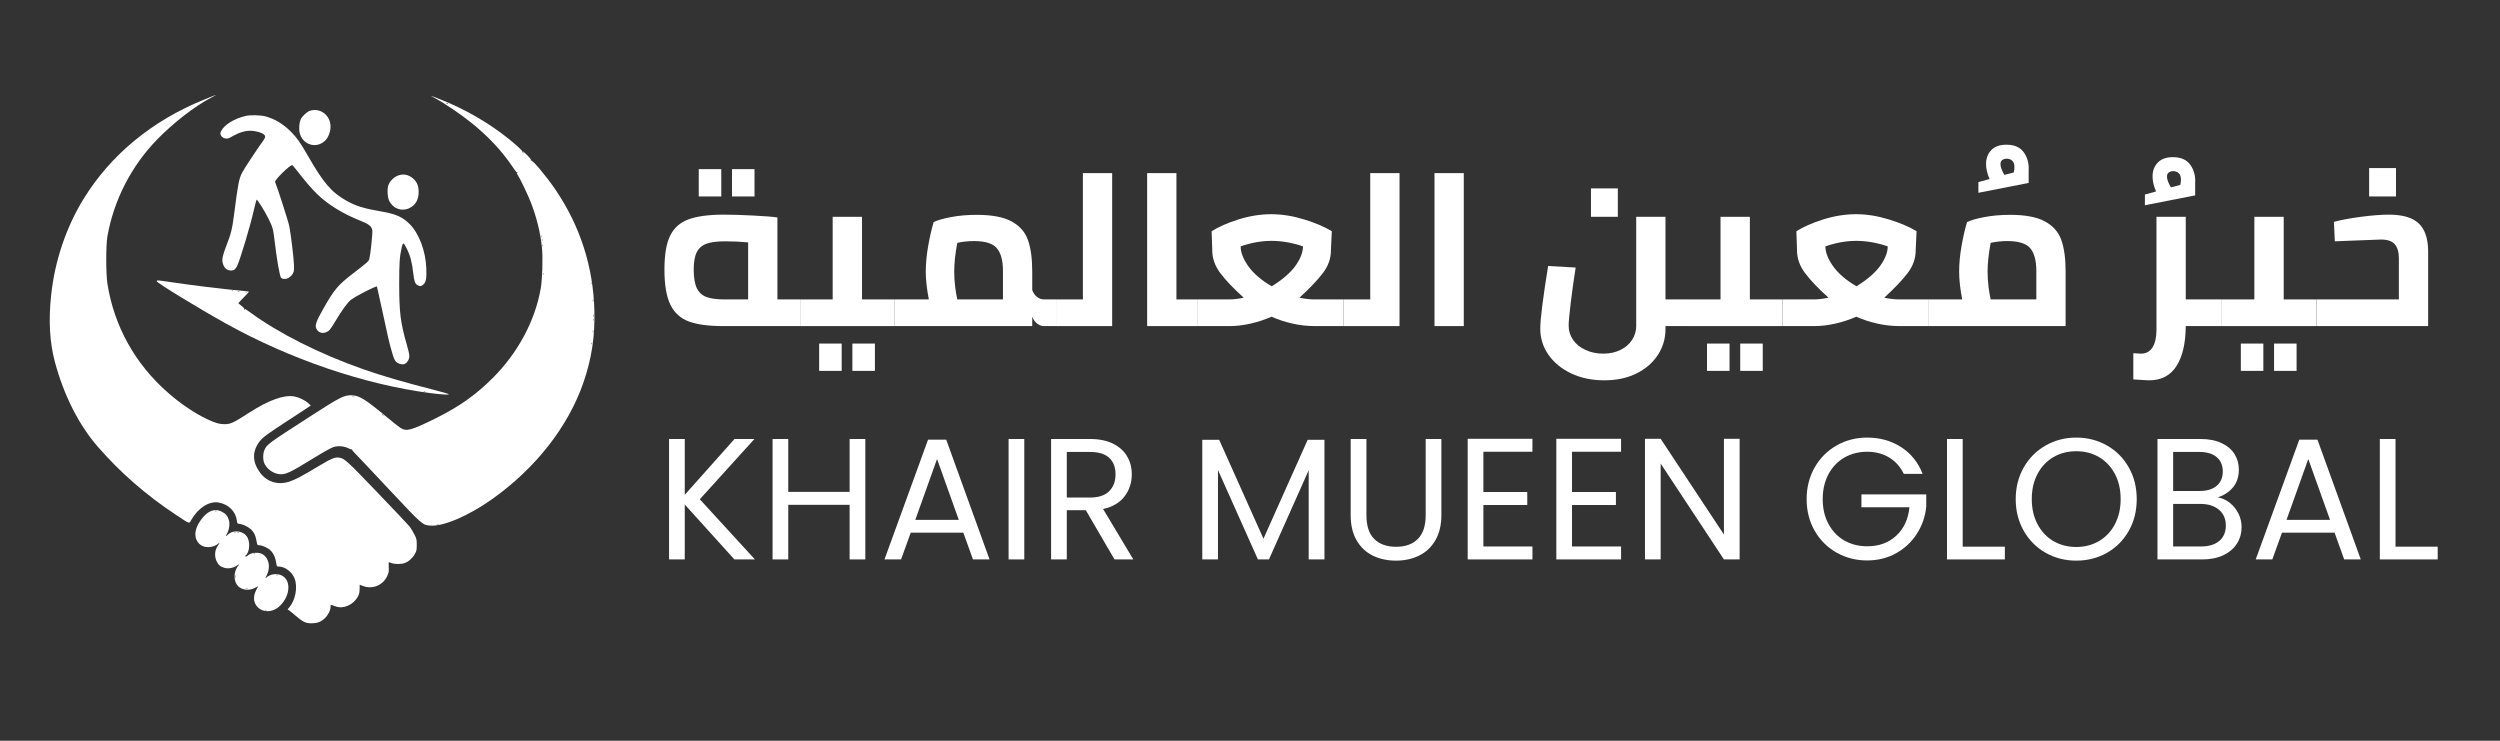 <svg version="1.2" preserveAspectRatio="xMidYMid meet" viewBox="103.14 328.321 612.36 181.44" zoomAndPan="magnify" xmlns:xlink="http://www.w3.org/1999/xlink" xmlns="http://www.w3.org/2000/svg" style="max-height: 500px" width="612.36" height="181.44"><rect x="103.14" y="328.321" width="612.36" height="181.44" fill="#333333" stroke="none"/><defs><clipPath id="d2dbacad20"><path d="M 141 397 L 214 397 L 214 425 L 141 425 Z M 141 397"/></clipPath><clipPath id="8ca83cfc1c"><path d="M 141.621 397.008 C 141.566 397.07 141.543 397.145 141.543 397.223 C 141.543 397.594 151.805 403.859 158.441 407.547 C 174.16 416.305 192.457 422.527 208.602 424.617 C 211.262 424.953 213.242 425.078 213.059 424.879 C 212.98 424.785 211.523 424.355 209.832 423.926 C 201.43 421.758 196.91 420.438 192.086 418.75 C 181.395 415 171.332 409.93 164.328 404.77 C 163.203 403.953 162.945 403.801 163.145 404.137 C 163.203 404.246 163.188 404.262 163.066 404.199 C 162.973 404.137 162.93 404.031 162.973 403.953 C 163.035 403.859 162.512 403.387 161.531 402.617 C 161.484 402.586 162.066 401.941 162.82 401.188 C 163.574 400.438 164.156 399.789 164.113 399.742 C 164.082 399.715 163.16 399.605 162.051 399.512 C 157.461 399.098 150.176 398.207 144.125 397.301 C 142.789 397.102 141.668 396.965 141.621 397.008 Z M 160.238 399.59 C 160.195 399.633 160.055 399.652 159.949 399.605 C 159.824 399.562 159.871 399.512 160.039 399.512 C 160.211 399.496 160.301 399.543 160.238 399.59 Z M 161.777 399.742 C 161.73 399.789 161.59 399.805 161.484 399.758 C 161.363 399.715 161.406 399.668 161.578 399.668 C 161.746 399.652 161.836 399.699 161.773 399.742 Z M 163.621 399.898 C 163.574 399.941 163.434 399.961 163.328 399.914 C 163.203 399.867 163.25 399.82 163.418 399.82 C 163.59 399.805 163.68 399.852 163.621 399.898 Z M 207.25 424.172 C 207.207 424.215 207.066 424.234 206.957 424.188 C 206.836 424.141 206.883 424.094 207.051 424.094 C 207.219 424.078 207.312 424.125 207.25 424.172 Z M 207.25 424.172"/></clipPath></defs><g id="aa3a384036"><path d="M 152.988 352.781 C 140.406 357.879 130.266 366.254 123.66 376.961 C 119.359 383.938 116.562 392.199 115.672 400.574 C 114.996 406.824 115.305 412.188 116.594 417.012 C 118.773 425.125 122.445 432.391 127.039 437.676 C 132.617 444.098 138.945 449.613 146.23 454.422 C 149.809 456.785 149.426 456.648 149.977 455.68 C 151.73 452.668 154.402 450.98 156.77 451.422 C 159.164 451.883 160.898 453.637 161.16 455.863 C 161.238 456.523 161.285 456.586 161.684 456.617 C 162.48 456.68 163.773 457.262 164.48 457.875 C 165.324 458.613 165.738 459.445 165.969 460.828 C 166.156 461.824 166.168 461.871 166.586 461.871 C 167.199 461.871 168.18 462.254 168.965 462.793 C 169.887 463.422 170.52 464.559 170.75 465.973 C 170.934 467.094 170.934 467.094 171.426 467.094 C 172.961 467.094 174.711 468.43 175.312 470.059 C 176.094 472.148 175.512 475.297 174.004 477.082 L 173.59 477.586 L 173.945 477.832 C 174.145 477.957 174.898 478.57 175.605 479.184 C 177.371 480.691 178.031 480.996 179.492 480.996 C 180.844 480.984 181.719 480.66 182.688 479.77 C 183.453 479.078 184.102 477.832 184.102 477.035 C 184.102 476.375 184.039 476.375 185.328 476.852 C 187.266 477.57 189.754 476.465 190.828 474.391 C 191.195 473.668 191.242 473.379 191.242 471.551 C 191.242 471.551 191.609 471.688 192.055 471.855 C 194.391 472.75 196.973 471.672 198 469.383 C 198.371 468.57 198.418 468.293 198.355 467.234 C 198.324 466.574 198.34 466.02 198.387 466.02 C 198.434 466.02 198.742 466.125 199.078 466.25 C 199.891 466.543 201.398 466.543 202.273 466.234 C 203.195 465.926 204.195 465.02 204.762 464.008 C 205.176 463.254 205.223 463.039 205.223 461.777 C 205.223 460.488 205.191 460.32 204.641 459.23 C 204.316 458.566 203.793 457.707 203.457 457.277 C 203.133 456.863 199.539 453.07 195.5 448.859 C 187.926 440.977 187.539 440.641 186.188 440.41 C 185.188 440.254 184.238 440.656 181.023 442.59 C 176.953 445.035 175.527 445.785 174.082 446.262 C 171.27 447.215 168.52 446.387 166.828 444.082 C 164.941 441.484 164.879 438.965 166.645 436.555 C 167.477 435.445 168.336 434.801 173.883 431.191 C 176.34 429.609 178.551 428.148 178.797 427.965 L 179.258 427.645 L 178.645 427.074 C 177.816 426.32 176.355 425.629 175.141 425.414 C 172.668 425 168.949 426.336 164.309 429.316 C 160.238 431.945 159.641 432.219 158.074 432.219 C 156.859 432.219 155.875 431.93 153.848 430.977 C 150.852 429.562 147.457 427.273 144.383 424.602 C 136.258 417.52 131.098 408.254 129.449 397.809 C 129.066 395.32 129.066 388.438 129.449 386.211 C 131.004 377.375 135.289 369.004 141.621 362.492 C 145.555 358.449 150.793 354.379 154.738 352.305 C 156.707 351.273 156.645 351.289 152.988 352.781 Z M 152.988 352.781" style="stroke:none;fill-rule:evenodd;fill:#ffffff;fill-opacity:1;"/><path d="M 209.879 352.469 C 212.137 353.684 216.008 356.328 218.559 358.367 C 222.645 361.641 226.086 365.297 228.559 369 C 229.129 369.84 229.648 370.535 229.727 370.535 C 229.789 370.535 229.91 370.598 229.988 370.672 C 230.062 370.75 230.031 370.766 229.926 370.703 C 229.664 370.551 229.68 370.781 229.941 371.164 C 230.434 371.855 232.371 375.883 233.105 377.754 C 234.535 381.336 235.535 385.391 235.887 388.969 C 236.148 391.598 235.98 396.773 235.578 399.035 C 234.199 406.918 229.988 414.75 223.891 420.852 C 219.617 425.109 215.625 427.934 209.723 430.852 C 203.793 433.77 202.703 434.062 201.242 433.141 C 200.844 432.879 199.324 431.684 197.879 430.484 C 192.488 425.996 191.074 425.137 189.09 425.137 C 187.371 425.137 186.281 425.691 179.289 430.207 C 168.719 437.012 168.566 437.137 167.922 438.52 C 167.523 439.379 167.508 440.945 167.875 441.789 C 168.477 443.145 169.949 444.25 171.457 444.449 C 173.023 444.648 173.977 444.219 180.043 440.484 C 182.305 439.086 184.27 437.996 184.777 437.844 C 185.914 437.473 187.297 437.566 188.324 438.059 C 188.754 438.258 189.184 438.426 189.277 438.41 C 189.383 438.41 189.445 438.457 189.398 438.52 C 189.367 438.562 189.613 438.887 189.969 439.227 C 190.305 439.551 194.039 443.496 198.25 448 C 206.715 457.016 206.59 456.91 208.574 457.062 C 211.691 457.324 217.945 454.652 223.598 450.641 C 234.352 443.02 242.355 432.805 246.09 421.898 C 248.07 416.152 248.898 410.633 248.73 404.414 C 248.453 393.66 245.273 383.766 239.238 374.84 C 237.008 371.535 233.566 367.434 233.215 367.648 C 233.121 367.711 233.105 367.664 233.184 367.559 C 233.262 367.418 232.953 367.02 232.324 366.375 C 231.402 365.438 230.727 365.008 231.355 365.73 L 231.648 366.082 L 231.309 365.793 C 231.109 365.637 231.004 365.453 231.031 365.395 C 231.125 365.238 229.695 363.902 227.762 362.352 C 222.969 358.492 217.207 355.145 211.293 352.781 C 208.203 351.566 208.203 351.551 209.879 352.469 Z M 212.828 353.621 C 212.828 353.668 212.766 353.746 212.676 353.793 C 212.598 353.836 212.52 353.809 212.52 353.73 C 212.52 353.625 212.57 353.57 212.676 353.562 C 212.766 353.562 212.828 353.594 212.828 353.621 Z M 235.824 386.316 C 235.781 386.438 235.734 386.391 235.734 386.223 C 235.719 386.055 235.766 385.961 235.809 386.023 C 235.855 386.07 235.871 386.211 235.824 386.316 Z M 235.98 387.238 C 235.934 387.359 235.887 387.312 235.887 387.145 C 235.871 386.977 235.918 386.883 235.965 386.945 C 236.012 386.992 236.027 387.129 235.98 387.238 Z M 236.133 388.621 C 236.09 388.742 236.039 388.695 236.039 388.527 C 236.027 388.359 236.07 388.266 236.117 388.328 C 236.164 388.375 236.18 388.516 236.133 388.621 Z M 236.285 395.531 C 236.242 395.656 236.195 395.609 236.195 395.441 C 236.18 395.273 236.227 395.18 236.273 395.242 C 236.316 395.289 236.332 395.426 236.285 395.535 Z M 247.961 397.84 C 247.918 397.961 247.871 397.914 247.871 397.746 C 247.855 397.578 247.902 397.484 247.945 397.547 C 247.992 397.594 248.008 397.73 247.961 397.84 Z M 248.422 402.219 C 248.379 402.375 248.348 402.25 248.348 401.957 C 248.348 401.668 248.379 401.543 248.422 401.684 C 248.453 401.859 248.453 402.039 248.422 402.219 Z M 248.578 405.906 C 248.531 406.059 248.5 405.938 248.5 405.645 C 248.5 405.355 248.531 405.23 248.578 405.367 C 248.609 405.547 248.609 405.727 248.578 405.906 Z M 248.578 406.828 C 248.531 406.98 248.5 406.891 248.5 406.645 C 248.5 406.383 248.531 406.277 248.578 406.367 C 248.609 406.52 248.609 406.672 248.578 406.828 Z M 248.422 409.746 C 248.379 409.902 248.348 409.777 248.348 409.488 C 248.348 409.195 248.379 409.07 248.422 409.211 C 248.453 409.387 248.453 409.566 248.422 409.746 Z M 248.117 412.59 C 248.07 412.711 248.023 412.668 248.023 412.496 C 248.008 412.328 248.055 412.238 248.102 412.297 C 248.148 412.34 248.164 412.48 248.117 412.586 Z M 189.828 425.414 C 189.699 425.445 189.574 425.445 189.445 425.414 C 189.336 425.371 189.414 425.34 189.629 425.34 C 189.844 425.34 189.922 425.371 189.828 425.414 Z M 197.02 430.023 C 197.219 430.27 197.203 430.285 196.973 430.086 C 196.82 429.977 196.699 429.855 196.699 429.824 C 196.695 429.703 196.82 429.777 197.02 430.023 Z M 210.57 456.758 C 210.441 456.789 210.312 456.789 210.184 456.758 C 210.078 456.715 210.152 456.68 210.371 456.68 C 210.586 456.68 210.66 456.711 210.57 456.758 Z M 210.57 456.758" style="stroke:none;fill-rule:evenodd;fill:#ffffff;fill-opacity:1;"/><path d="M 179.059 355.453 C 178.367 355.668 177.246 356.695 176.848 357.465 C 176.402 358.34 176.293 360.168 176.633 361.199 C 177.508 363.84 180.582 364.715 182.641 362.902 C 183.793 361.891 184.391 359.801 183.961 358.219 C 183.359 356.004 181.164 354.777 179.059 355.453 Z M 179.059 355.453" style="stroke:none;fill-rule:evenodd;fill:#ffffff;fill-opacity:1;"/><path d="M 163.359 356.711 C 160.609 357.328 158.121 358.848 157.336 360.367 C 157.09 360.859 157.074 361.043 157.215 361.383 C 157.551 362.211 158.672 362.52 159.52 362.012 C 161.93 360.598 163.574 360.152 165.434 360.43 C 166.848 360.629 167.938 361.137 168.062 361.645 C 168.137 361.934 168.016 362.227 167.523 362.902 C 165.91 365.148 162.867 369.754 162.453 370.602 C 161.672 372.121 161.441 373.336 160.52 380.523 C 160.043 384.32 159.719 385.625 158.645 388.344 C 157.738 390.652 157.477 391.785 157.66 392.602 C 157.969 393.938 158.66 394.582 159.797 394.582 C 160.441 394.582 160.84 394.277 161.238 393.43 C 161.93 392.031 164.496 383.492 165.297 379.879 C 165.633 378.422 165.957 377.223 166.02 377.223 C 166.219 377.223 167.926 379.957 168.797 381.68 C 169.875 383.797 170.074 384.441 170.352 386.902 C 170.918 391.801 171.656 396.027 171.992 396.363 C 172.715 397.043 174.254 396.504 174.852 395.352 C 175.188 394.723 175.207 394.52 175.129 392.969 C 175.051 391.109 174.406 385.934 174.008 383.754 C 173.809 382.676 171.102 374.258 170.52 372.891 C 170.336 372.457 174.066 368.77 174.699 368.77 C 174.789 368.77 175.406 369.477 176.066 370.34 C 177.539 372.289 179.629 374.719 180.812 375.855 C 183.594 378.527 187.172 380.707 191.551 382.445 C 193.488 383.211 194.148 383.75 194.332 384.688 C 194.453 385.301 193.887 390.695 193.609 391.738 C 193.441 392.32 193.273 392.492 189.555 395.348 C 185.898 398.176 185.051 399.172 182.332 403.938 C 180.367 407.395 180.121 408.27 180.891 409.234 C 181.367 409.836 182.148 410.02 182.934 409.727 C 183.762 409.406 183.977 409.16 185.176 407.176 C 187.02 404.121 188.262 402.398 189.152 401.707 C 189.922 401.109 193.348 399.281 194.883 398.664 L 195.453 398.449 L 195.762 399.801 C 195.945 400.555 196.496 403.09 197.004 405.441 C 198.141 410.801 198.434 412.062 199.031 414.168 C 199.68 416.504 199.938 416.965 200.785 417.348 C 201.723 417.746 202.473 417.594 202.949 416.871 C 203.582 415.934 203.566 415.488 202.797 412.801 C 201.23 407.332 200.922 404.887 200.922 397.883 C 200.922 392.629 201.016 391.246 201.551 388.848 C 201.844 387.621 201.984 387.652 202.719 389.109 C 203.641 390.922 204.07 392.57 204.379 395.348 C 204.594 397.254 204.809 397.852 205.438 398.176 C 206.07 398.512 206.27 398.48 206.805 398.035 C 207.484 397.469 207.668 396.516 207.559 393.98 C 207.391 389.754 205.777 385.516 203.473 383.195 C 201.691 381.414 200.047 380.707 196.223 380.062 C 192.258 379.387 190.246 378.754 187.988 377.48 C 184.301 375.395 182.363 373.121 178.508 366.395 C 176.617 363.105 175.895 362.094 174.359 360.539 C 172.469 358.664 170.488 357.469 168.199 356.836 C 167.016 356.512 164.527 356.449 163.359 356.711 Z M 163.359 356.711" style="stroke:none;fill-rule:evenodd;fill:#ffffff;fill-opacity:1;"/><path d="M 200.215 371.508 C 199.293 371.984 198.477 372.934 198.23 373.812 C 197.941 374.859 198.047 376.594 198.449 377.453 C 199.34 379.406 201.488 380.203 203.379 379.312 C 204.93 378.574 205.684 377.27 205.684 375.301 C 205.668 373.812 205.301 372.91 204.301 372.031 C 203.102 370.969 201.598 370.785 200.215 371.508 Z M 200.215 371.508" style="stroke:none;fill-rule:evenodd;fill:#ffffff;fill-opacity:1;"/><g clip-path="url(#d2dbacad20)" clip-rule="nonzero"><g clip-path="url(#8ca83cfc1c)" clip-rule="evenodd"><path d="M 141.543 396.965 L 141.543 425.078 L 213.242 425.078 L 213.242 396.965 Z M 141.543 396.965" style="stroke:none;fill-rule:nonzero;fill:#ffffff;fill-opacity:1;"/></g></g><path d="M 154.465 453.668 C 153.48 454.16 152.191 455.648 151.5 457.109 C 150.547 459.074 150.961 461.043 152.512 461.949 C 153.68 462.625 155.555 462.41 156.645 461.441 C 157.012 461.121 156.969 461.348 156.539 461.918 C 155.738 463.008 155.602 464.516 156.199 465.805 C 156.613 466.695 157.168 467.156 158.195 467.434 C 159.102 467.68 160.406 467.418 161.145 466.863 C 161.438 466.648 161.668 466.527 161.668 466.621 C 161.668 466.695 161.59 466.82 161.496 466.879 C 161.406 466.926 161.16 467.34 160.961 467.77 C 160.301 469.184 160.562 471.074 161.527 471.965 C 162.543 472.887 164.203 473.043 165.555 472.336 L 166.383 471.902 L 165.875 472.887 C 163.77 476.914 168.52 479.906 171.793 476.637 C 174.324 474.102 174.465 470.32 172.051 469.23 C 170.898 468.707 169.332 468.938 168.441 469.754 C 168.242 469.938 168.105 470.016 168.148 469.938 C 168.18 469.844 168.363 469.461 168.551 469.078 C 169.457 467.141 168.98 464.961 167.426 464.055 C 166.551 463.547 164.879 463.625 164.109 464.191 C 163.34 464.777 163.266 464.789 163.266 464.484 C 163.266 464.332 163.324 464.238 163.387 464.27 C 163.465 464.312 163.664 464.023 163.848 463.625 C 164.293 462.609 164.277 461.059 163.816 460.09 C 162.988 458.383 160.469 457.926 159.039 459.215 C 158.715 459.508 158.441 459.723 158.441 459.676 C 158.441 459.629 158.609 459.262 158.84 458.848 C 159.301 457.938 159.469 456.664 159.223 455.785 C 158.961 454.789 158.441 454.156 157.531 453.68 C 156.445 453.145 155.555 453.129 154.465 453.668 Z M 156.184 453.531 C 156.055 453.562 155.93 453.562 155.801 453.531 C 155.691 453.484 155.77 453.453 155.984 453.453 C 156.199 453.453 156.277 453.484 156.184 453.531 Z M 160.855 458.738 C 160.809 458.781 160.668 458.801 160.562 458.754 C 160.441 458.711 160.484 458.66 160.656 458.66 C 160.824 458.645 160.914 458.691 160.855 458.738 Z M 161.621 458.738 C 161.578 458.781 161.438 458.801 161.332 458.754 C 161.207 458.711 161.254 458.66 161.422 458.66 C 161.59 458.645 161.688 458.691 161.621 458.738 Z M 165.617 463.961 C 165.574 464.004 165.434 464.023 165.324 463.977 C 165.203 463.934 165.25 463.883 165.418 463.883 C 165.586 463.871 165.68 463.914 165.617 463.961 Z M 160.855 469.812 C 160.809 469.969 160.777 469.844 160.777 469.555 C 160.777 469.262 160.809 469.137 160.855 469.277 C 160.887 469.457 160.887 469.637 160.855 469.816 Z M 171.148 469.184 C 171.102 469.23 170.965 469.246 170.855 469.199 C 170.734 469.156 170.777 469.109 170.949 469.109 C 171.117 469.094 171.207 469.141 171.148 469.184 Z M 163.867 472.578 C 163.711 472.609 163.559 472.609 163.406 472.578 C 163.25 472.535 163.344 472.504 163.59 472.504 C 163.852 472.504 163.957 472.535 163.867 472.578 Z M 168.383 477.789 C 168.336 477.832 168.195 477.848 168.09 477.805 C 167.965 477.758 168.012 477.711 168.18 477.711 C 168.352 477.695 168.445 477.742 168.383 477.789 Z M 168.383 477.789" style="stroke:none;fill-rule:evenodd;fill:#ffffff;fill-opacity:1;"/><g style="fill:#ffffff;fill-opacity:1;"><g transform="translate(263.75, 408.195)"><path d="M 2.141 0 Z M 35.391 -6.531 L 35.391 0 L 16.484 0 C 12.953 0 10.164 -0.375 8.125 -1.125 C 6.094 -1.875 4.586 -3.238 3.609 -5.219 C 2.629 -7.195 2.141 -10.078 2.141 -13.859 C 2.141 -17.461 2.602 -20.219 3.531 -22.125 C 4.457 -24.039 5.957 -25.379 8.031 -26.141 C 10.102 -26.91 13.008 -27.297 16.75 -27.297 C 18.75 -27.297 21.141 -27.223 23.922 -27.078 C 26.711 -26.941 28.676 -26.785 29.812 -26.609 L 29.812 -6.531 Z M 9.312 -13.859 C 9.312 -11.859 9.566 -10.332 10.078 -9.281 C 10.598 -8.227 11.395 -7.504 12.469 -7.109 C 13.539 -6.723 15.004 -6.531 16.859 -6.531 L 22.641 -6.531 L 22.641 -20.5 C 20.859 -20.676 18.984 -20.766 17.016 -20.766 C 15.055 -20.766 13.531 -20.566 12.438 -20.172 C 11.352 -19.785 10.562 -19.098 10.062 -18.109 C 9.562 -17.129 9.312 -15.711 9.312 -13.859 Z M 10.547 -38.438 L 16.062 -38.438 L 16.062 -31.75 L 10.547 -31.75 Z M 18.688 -38.438 L 24.203 -38.438 L 24.203 -31.75 L 18.688 -31.75 Z M 18.688 -38.438" style="stroke:none"/></g></g><g style="fill:#ffffff;fill-opacity:1;"><g transform="translate(299.131, 408.195)"><path d="M 0 0 Z M 23.172 -6.531 L 23.172 0 L 0 0 L 0 -6.531 L 7.969 -6.531 L 7.969 -26.766 L 15.156 -26.766 L 15.156 -6.531 Z M 4.656 4.281 L 10.172 4.281 L 10.172 10.969 L 4.656 10.969 Z M 12.797 4.281 L 18.312 4.281 L 18.312 10.969 L 12.797 10.969 Z M 12.797 4.281" style="stroke:none"/></g></g><g style="fill:#ffffff;fill-opacity:1;"><g transform="translate(322.307, 408.195)"><path d="M 39.5 -6.531 L 39.5 0 L 36.562 0 C 35.957 0 35.383 -0.211 34.844 -0.641 C 34.312 -1.066 33.922 -1.617 33.672 -2.297 L 33.672 0 L 0 0 L 0 -6.531 L 8.344 -6.531 C 7.844 -9.102 7.594 -11.367 7.594 -13.328 C 7.594 -15.297 7.789 -17.398 8.188 -19.641 C 8.582 -21.891 9.031 -23.836 9.531 -25.484 C 10.488 -25.941 11.91 -26.348 13.797 -26.703 C 15.691 -27.066 17.801 -27.25 20.125 -27.25 C 23.801 -27.25 26.629 -26.711 28.609 -25.641 C 30.586 -24.566 31.926 -23.047 32.625 -21.078 C 33.32 -19.117 33.672 -16.551 33.672 -13.375 L 33.672 -8.828 C 33.922 -8.117 34.312 -7.555 34.844 -7.141 C 35.383 -6.734 35.957 -6.531 36.562 -6.531 Z M 14.562 -13.328 C 14.562 -12.117 14.641 -10.879 14.797 -9.609 C 14.961 -8.336 15.133 -7.312 15.312 -6.531 L 26.5 -6.531 L 26.5 -13.547 C 26.5 -16.047 26.004 -17.883 25.016 -19.062 C 24.035 -20.238 22.156 -20.828 19.375 -20.828 C 18.02 -20.828 16.664 -20.68 15.312 -20.391 C 14.812 -17.711 14.562 -15.359 14.562 -13.328 Z M 14.562 -13.328" style="stroke:none"/></g></g><g style="fill:#ffffff;fill-opacity:1;"><g transform="translate(361.809, 408.195)"><path d="M 13.75 -37.469 L 13.75 0 L 0 0 L 0 -6.531 L 6.578 -6.531 L 6.578 -37.469 Z M 13.75 -37.469" style="stroke:none"/></g></g><g style="fill:#ffffff;fill-opacity:1;"><g transform="translate(379.846, 408.195)"><path d="M 16.703 -6.531 L 16.703 0 L 4.281 0 L 4.281 -37.469 L 11.453 -37.469 L 11.453 -6.531 Z M 16.703 -6.531" style="stroke:none"/></g></g><g style="fill:#ffffff;fill-opacity:1;"><g transform="translate(396.546, 408.195)"><path d="M 35.656 -6.531 L 35.656 0 L 28.641 0 C 26.859 0 25.047 -0.203 23.203 -0.609 C 21.367 -1.023 19.648 -1.586 18.047 -2.297 C 16.43 -1.586 14.723 -1.023 12.922 -0.609 C 11.117 -0.203 9.398 0 7.766 0 L 0 0 L 0 -6.531 L 7.594 -6.531 C 8.707 -6.531 9.922 -6.672 11.234 -6.953 C 8.703 -9.242 6.785 -11.258 5.484 -13 C 4.18 -14.75 3.531 -16.586 3.531 -18.516 L 3.375 -23.234 C 5.051 -24.305 7.242 -25.27 9.953 -26.125 C 12.672 -26.977 15.348 -27.406 17.984 -27.406 C 20.586 -27.406 23.27 -26.977 26.031 -26.125 C 28.801 -25.27 31.062 -24.305 32.812 -23.234 L 32.594 -18.516 C 32.594 -16.555 31.941 -14.719 30.641 -13 C 29.336 -11.289 27.422 -9.273 24.891 -6.953 C 26.211 -6.672 27.441 -6.531 28.578 -6.531 Z M 18.094 -9.75 C 20.738 -11.383 22.676 -13.055 23.906 -14.766 C 25.133 -16.484 25.75 -18.07 25.75 -19.531 C 23.102 -20.426 20.535 -20.875 18.047 -20.875 C 15.578 -20.875 13.055 -20.426 10.484 -19.531 C 10.484 -18.039 11.125 -16.398 12.406 -14.609 C 13.695 -12.828 15.594 -11.207 18.094 -9.75 Z M 18.094 -9.75" style="stroke:none"/></g></g><g style="fill:#ffffff;fill-opacity:1;"><g transform="translate(432.194, 408.195)"><path d="M 13.75 -37.469 L 13.75 0 L 0 0 L 0 -6.531 L 6.578 -6.531 L 6.578 -37.469 Z M 13.75 -37.469" style="stroke:none"/></g></g><g style="fill:#ffffff;fill-opacity:1;"><g transform="translate(450.232, 408.195)"><path d="M 4.281 -37.469 L 11.453 -37.469 L 11.453 0 L 4.281 0 Z M 4.281 -37.469" style="stroke:none"/></g></g><g style="fill:#ffffff;fill-opacity:1;"><g transform="translate(466.503, 408.195)"><path d="" style="stroke:none"/></g></g><g style="fill:#ffffff;fill-opacity:1;"><g transform="translate(478.278, 408.195)"><path d="M 2.141 0 Z M 38.328 0 L 32.812 0 L 32.812 0.75 C 32.812 3.031 32.195 5.125 30.969 7.031 C 29.738 8.945 27.988 10.469 25.719 11.594 C 23.457 12.719 20.828 13.281 17.828 13.281 C 14.797 13.281 12.094 12.719 9.719 11.594 C 7.344 10.469 5.484 8.941 4.141 7.016 C 2.805 5.086 2.141 2.961 2.141 0.641 C 2.141 -1.641 2.781 -6.758 4.062 -14.719 L 10.812 -14.344 C 10.383 -11.633 9.988 -8.816 9.625 -5.891 C 9.27 -2.961 9.094 -1.035 9.094 -0.109 C 9.094 1.141 9.445 2.289 10.156 3.344 C 10.875 4.395 11.883 5.223 13.188 5.828 C 14.5 6.441 15.957 6.75 17.562 6.75 C 19.164 6.75 20.582 6.441 21.812 5.828 C 23.039 5.223 23.984 4.398 24.641 3.359 C 25.305 2.328 25.641 1.207 25.641 0 L 25.641 -26.766 L 32.812 -26.766 L 32.812 -6.531 L 38.328 -6.531 Z M 14.562 -33.719 L 21.141 -33.719 L 21.141 -26.766 L 14.562 -26.766 Z M 14.562 -33.719" style="stroke:none"/></g></g><g style="fill:#ffffff;fill-opacity:1;"><g transform="translate(516.602, 408.195)"><path d="M 0 0 Z M 23.172 -6.531 L 23.172 0 L 0 0 L 0 -6.531 L 7.969 -6.531 L 7.969 -26.766 L 15.156 -26.766 L 15.156 -6.531 Z M 4.656 4.281 L 10.172 4.281 L 10.172 10.969 L 4.656 10.969 Z M 12.797 4.281 L 18.312 4.281 L 18.312 10.969 L 12.797 10.969 Z M 12.797 4.281" style="stroke:none"/></g></g><g style="fill:#ffffff;fill-opacity:1;"><g transform="translate(539.779, 408.195)"><path d="M 35.656 -6.531 L 35.656 0 L 28.641 0 C 26.859 0 25.047 -0.203 23.203 -0.609 C 21.367 -1.023 19.648 -1.586 18.047 -2.297 C 16.43 -1.586 14.723 -1.023 12.922 -0.609 C 11.117 -0.203 9.398 0 7.766 0 L 0 0 L 0 -6.531 L 7.594 -6.531 C 8.707 -6.531 9.922 -6.672 11.234 -6.953 C 8.703 -9.242 6.785 -11.258 5.484 -13 C 4.18 -14.75 3.531 -16.586 3.531 -18.516 L 3.375 -23.234 C 5.051 -24.305 7.242 -25.27 9.953 -26.125 C 12.672 -26.977 15.348 -27.406 17.984 -27.406 C 20.586 -27.406 23.27 -26.977 26.031 -26.125 C 28.801 -25.27 31.062 -24.305 32.812 -23.234 L 32.594 -18.516 C 32.594 -16.555 31.941 -14.719 30.641 -13 C 29.336 -11.289 27.422 -9.273 24.891 -6.953 C 26.211 -6.672 27.441 -6.531 28.578 -6.531 Z M 18.094 -9.75 C 20.738 -11.383 22.676 -13.055 23.906 -14.766 C 25.133 -16.484 25.75 -18.07 25.75 -19.531 C 23.102 -20.426 20.535 -20.875 18.047 -20.875 C 15.578 -20.875 13.055 -20.426 10.484 -19.531 C 10.484 -18.039 11.125 -16.398 12.406 -14.609 C 13.695 -12.828 15.594 -11.207 18.094 -9.75 Z M 18.094 -9.75" style="stroke:none"/></g></g><g style="fill:#ffffff;fill-opacity:1;"><g transform="translate(594.267, 417.937)"><path d="M 0.328 -54.172 C 2.285 -54.172 3.707 -53.547 4.594 -52.297 C 5.488 -51.047 5.883 -49.566 5.781 -47.859 L 5.781 -44.812 L -6.531 -42.391 L -6.531 -45.016 L -3.797 -45.766 C -4.367 -47.086 -4.656 -48.301 -4.656 -49.406 C -4.656 -50.801 -4.234 -51.941 -3.391 -52.828 C -2.555 -53.723 -1.316 -54.172 0.328 -54.172 Z M 0.422 -50.75 C 0.035 -50.75 -0.316 -50.648 -0.641 -50.453 C -0.961 -50.254 -1.125 -49.906 -1.125 -49.406 C -1.125 -48.727 -0.801 -47.852 -0.156 -46.781 L 2.141 -47.375 C 2.242 -47.875 2.297 -48.301 2.297 -48.656 C 2.297 -49.406 2.109 -49.941 1.734 -50.266 C 1.359 -50.586 0.922 -50.75 0.422 -50.75 Z M 0.422 -50.75" style="stroke:none"/></g></g><g style="fill:#ffffff;fill-opacity:1;"><g transform="translate(575.426, 408.195)"><path d="M 20.125 -27.25 C 23.801 -27.25 26.629 -26.711 28.609 -25.641 C 30.586 -24.566 31.926 -23.047 32.625 -21.078 C 33.32 -19.117 33.672 -16.551 33.672 -13.375 L 33.672 0 L 0 0 L 0 -6.531 L 8.344 -6.531 C 7.844 -9.102 7.594 -11.367 7.594 -13.328 C 7.594 -15.297 7.789 -17.398 8.188 -19.641 C 8.582 -21.891 9.031 -23.836 9.531 -25.484 C 10.488 -25.941 11.91 -26.348 13.797 -26.703 C 15.691 -27.066 17.801 -27.25 20.125 -27.25 Z M 14.562 -13.328 C 14.562 -12.117 14.641 -10.879 14.797 -9.609 C 14.961 -8.336 15.133 -7.312 15.312 -6.531 L 26.5 -6.531 L 26.5 -13.547 C 26.5 -16.047 26.004 -17.883 25.016 -19.062 C 24.035 -20.238 22.156 -20.828 19.375 -20.828 C 18.02 -20.828 16.664 -20.68 15.312 -20.391 C 14.812 -17.711 14.562 -15.359 14.562 -13.328 Z M 14.562 -13.328" style="stroke:none"/></g></g><g style="fill:#ffffff;fill-opacity:1;"><g transform="translate(611.769, 408.195)"><path d="" style="stroke:none"/></g></g><g style="fill:#ffffff;fill-opacity:1;"><g transform="translate(635.052, 420.988)"><path d="M 0.328 -54.172 C 2.285 -54.172 3.707 -53.547 4.594 -52.297 C 5.488 -51.047 5.883 -49.566 5.781 -47.859 L 5.781 -44.812 L -6.531 -42.391 L -6.531 -45.016 L -3.797 -45.766 C -4.367 -47.086 -4.656 -48.301 -4.656 -49.406 C -4.656 -50.801 -4.234 -51.941 -3.391 -52.828 C -2.555 -53.723 -1.316 -54.172 0.328 -54.172 Z M 0.422 -50.75 C 0.035 -50.75 -0.316 -50.648 -0.641 -50.453 C -0.961 -50.254 -1.125 -49.906 -1.125 -49.406 C -1.125 -48.727 -0.801 -47.852 -0.156 -46.781 L 2.141 -47.375 C 2.242 -47.875 2.297 -48.301 2.297 -48.656 C 2.297 -49.406 2.109 -49.941 1.734 -50.266 C 1.359 -50.586 0.922 -50.75 0.422 -50.75 Z M 0.422 -50.75" style="stroke:none"/></g></g><g style="fill:#ffffff;fill-opacity:1;"><g transform="translate(623.544, 408.195)"><path d="M 23.828 0 L 14.984 0 C 14.953 4.207 14.191 7.473 12.703 9.797 C 11.223 12.117 9.004 13.281 6.047 13.281 C 5.586 13.281 4.285 13.207 2.141 13.062 L 2.141 6.641 L 3.969 6.75 C 5.25 6.75 6.207 6.238 6.844 5.219 C 7.488 4.195 7.812 2.758 7.812 0.906 L 7.812 -26.766 L 14.984 -26.766 L 14.984 -6.531 L 23.828 -6.531 Z M 23.828 0" style="stroke:none"/></g></g><g style="fill:#ffffff;fill-opacity:1;"><g transform="translate(647.363, 408.195)"><path d="M 0 0 Z M 23.172 -6.531 L 23.172 0 L 0 0 L 0 -6.531 L 7.969 -6.531 L 7.969 -26.766 L 15.156 -26.766 L 15.156 -6.531 Z M 4.656 4.281 L 10.172 4.281 L 10.172 10.969 L 4.656 10.969 Z M 12.797 4.281 L 18.312 4.281 L 18.312 10.969 L 12.797 10.969 Z M 12.797 4.281" style="stroke:none"/></g></g><g style="fill:#ffffff;fill-opacity:1;"><g transform="translate(670.539, 408.195)"><path d="M 0 0 Z M 17.719 -27.297 C 21.07 -27.297 23.504 -26.594 25.016 -25.188 C 26.535 -23.781 27.316 -21.539 27.359 -18.469 L 27.359 0 L 0 0 L 0 -6.531 L 20.188 -6.531 L 20.188 -16.594 C 20.188 -18.125 19.852 -19.273 19.188 -20.047 C 18.531 -20.816 17.398 -21.203 15.797 -21.203 C 12.504 -21.086 9.648 -20.977 7.234 -20.875 L 4.5 -20.766 L 4.281 -25.531 C 6.133 -26.031 8.379 -26.445 11.016 -26.781 C 13.66 -27.125 15.895 -27.297 17.719 -27.297 Z M 12.906 -38.703 L 19.484 -38.703 L 19.484 -31.75 L 12.906 -31.75 Z M 12.906 -38.703" style="stroke:none"/></g></g><g style="fill:#ffffff;fill-opacity:1;"><g transform="translate(263.758, 465.349)"><path d="M 19.266 0 L 7.109 -13.453 L 7.109 0 L 3.266 0 L 3.266 -29.5 L 7.109 -29.5 L 7.109 -15.828 L 19.297 -29.5 L 24.172 -29.5 L 10.797 -14.734 L 24.297 0 Z M 19.266 0" style="stroke:none"/></g></g><g style="fill:#ffffff;fill-opacity:1;"><g transform="translate(289.11, 465.349)"><path d="M 25.984 -29.5 L 25.984 0 L 22.141 0 L 22.141 -13.375 L 7.109 -13.375 L 7.109 0 L 3.266 0 L 3.266 -29.5 L 7.109 -29.5 L 7.109 -16.547 L 22.141 -16.547 L 22.141 -29.5 Z M 25.984 -29.5" style="stroke:none"/></g></g><g style="fill:#ffffff;fill-opacity:1;"><g transform="translate(318.397, 465.349)"><path d="M 20.703 -6.562 L 7.828 -6.562 L 5.453 0 L 1.391 0 L 12.062 -29.328 L 16.516 -29.328 L 27.125 0 L 23.062 0 Z M 19.594 -9.688 L 14.266 -24.594 L 8.938 -9.688 Z M 19.594 -9.688" style="stroke:none"/></g></g><g style="fill:#ffffff;fill-opacity:1;"><g transform="translate(346.923, 465.349)"><path d="M 7.109 -29.5 L 7.109 0 L 3.266 0 L 3.266 -29.5 Z M 7.109 -29.5" style="stroke:none"/></g></g><g style="fill:#ffffff;fill-opacity:1;"><g transform="translate(357.334, 465.349)"><path d="M 18.797 0 L 11.766 -12.062 L 7.109 -12.062 L 7.109 0 L 3.266 0 L 3.266 -29.5 L 12.781 -29.5 C 15.008 -29.5 16.891 -29.117 18.422 -28.359 C 19.961 -27.598 21.113 -26.566 21.875 -25.266 C 22.645 -23.973 23.031 -22.492 23.031 -20.828 C 23.031 -18.797 22.441 -17.004 21.266 -15.453 C 20.098 -13.898 18.344 -12.867 16 -12.359 L 23.406 0 Z M 7.109 -15.156 L 12.781 -15.156 C 14.875 -15.156 16.441 -15.672 17.484 -16.703 C 18.523 -17.734 19.047 -19.109 19.047 -20.828 C 19.047 -22.578 18.531 -23.93 17.5 -24.891 C 16.469 -25.848 14.895 -26.328 12.781 -26.328 L 7.109 -26.328 Z M 7.109 -15.156" style="stroke:none"/></g></g><g style="fill:#ffffff;fill-opacity:1;"><g transform="translate(383.067, 465.349)"><path d="" style="stroke:none"/></g></g><g style="fill:#ffffff;fill-opacity:1;"><g transform="translate(394.367, 465.349)"><path d="M 33.188 -29.297 L 33.188 0 L 29.328 0 L 29.328 -21.844 L 19.594 0 L 16.891 0 L 7.109 -21.891 L 7.109 0 L 3.266 0 L 3.266 -29.297 L 7.406 -29.297 L 18.25 -5.078 L 29.078 -29.297 Z M 33.188 -29.297" style="stroke:none"/></g></g><g style="fill:#ffffff;fill-opacity:1;"><g transform="translate(430.807, 465.349)"><path d="M 7.031 -29.5 L 7.031 -10.844 C 7.031 -8.219 7.672 -6.27 8.953 -5 C 10.234 -3.727 12.02 -3.094 14.312 -3.094 C 16.562 -3.094 18.328 -3.727 19.609 -5 C 20.898 -6.27 21.547 -8.219 21.547 -10.844 L 21.547 -29.5 L 25.391 -29.5 L 25.391 -10.875 C 25.391 -8.426 24.895 -6.359 23.906 -4.672 C 22.926 -2.992 21.594 -1.742 19.906 -0.922 C 18.227 -0.109 16.348 0.297 14.266 0.297 C 12.172 0.297 10.285 -0.109 8.609 -0.922 C 6.93 -1.742 5.602 -2.992 4.625 -4.672 C 3.656 -6.359 3.172 -8.426 3.172 -10.875 L 3.172 -29.5 Z M 7.031 -29.5" style="stroke:none"/></g></g><g style="fill:#ffffff;fill-opacity:1;"><g transform="translate(459.376, 465.349)"><path d="M 7.109 -26.375 L 7.109 -16.516 L 17.859 -16.516 L 17.859 -13.328 L 7.109 -13.328 L 7.109 -3.172 L 19.125 -3.172 L 19.125 0 L 3.266 0 L 3.266 -29.547 L 19.125 -29.547 L 19.125 -26.375 Z M 7.109 -26.375" style="stroke:none"/></g></g><g style="fill:#ffffff;fill-opacity:1;"><g transform="translate(481.087, 465.349)"><path d="M 7.109 -26.375 L 7.109 -16.516 L 17.859 -16.516 L 17.859 -13.328 L 7.109 -13.328 L 7.109 -3.172 L 19.125 -3.172 L 19.125 0 L 3.266 0 L 3.266 -29.547 L 19.125 -29.547 L 19.125 -26.375 Z M 7.109 -26.375" style="stroke:none"/></g></g><g style="fill:#ffffff;fill-opacity:1;"><g transform="translate(502.799, 465.349)"><path d="M 26.453 0 L 22.609 0 L 7.109 -23.484 L 7.109 0 L 3.266 0 L 3.266 -29.547 L 7.109 -29.547 L 22.609 -6.094 L 22.609 -29.547 L 26.453 -29.547 Z M 26.453 0" style="stroke:none"/></g></g><g style="fill:#ffffff;fill-opacity:1;"><g transform="translate(532.552, 465.349)"><path d="" style="stroke:none"/></g></g><g style="fill:#ffffff;fill-opacity:1;"><g transform="translate(543.853, 465.349)"><path d="M 25.609 -20.953 C 24.785 -22.672 23.598 -24.004 22.047 -24.953 C 20.492 -25.898 18.691 -26.375 16.641 -26.375 C 14.578 -26.375 12.719 -25.898 11.062 -24.953 C 9.414 -24.004 8.117 -22.648 7.172 -20.891 C 6.223 -19.129 5.75 -17.086 5.75 -14.766 C 5.75 -12.453 6.223 -10.422 7.172 -8.672 C 8.117 -6.922 9.414 -5.57 11.062 -4.625 C 12.719 -3.688 14.578 -3.219 16.641 -3.219 C 19.516 -3.219 21.883 -4.078 23.75 -5.797 C 25.613 -7.516 26.695 -9.844 27 -12.781 L 15.234 -12.781 L 15.234 -15.922 L 31.109 -15.922 L 31.109 -12.953 C 30.879 -10.523 30.113 -8.301 28.812 -6.281 C 27.52 -4.27 25.816 -2.676 23.703 -1.5 C 21.586 -0.332 19.234 0.25 16.641 0.25 C 13.898 0.25 11.398 -0.391 9.141 -1.672 C 6.879 -2.953 5.094 -4.734 3.781 -7.016 C 2.469 -9.305 1.812 -11.891 1.812 -14.766 C 1.812 -17.648 2.469 -20.238 3.781 -22.531 C 5.094 -24.832 6.879 -26.625 9.141 -27.906 C 11.398 -29.195 13.898 -29.844 16.641 -29.844 C 19.766 -29.844 22.535 -29.066 24.953 -27.516 C 27.367 -25.961 29.125 -23.773 30.219 -20.953 Z M 25.609 -20.953" style="stroke:none"/></g></g><g style="fill:#ffffff;fill-opacity:1;"><g transform="translate(576.78, 465.349)"><path d="M 7.109 -3.125 L 17.438 -3.125 L 17.438 0 L 3.266 0 L 3.266 -29.5 L 7.109 -29.5 Z M 7.109 -3.125" style="stroke:none"/></g></g><g style="fill:#ffffff;fill-opacity:1;"><g transform="translate(595.064, 465.349)"><path d="M 16.641 0.297 C 13.898 0.297 11.398 -0.344 9.141 -1.625 C 6.879 -2.914 5.094 -4.707 3.781 -7 C 2.469 -9.301 1.812 -11.891 1.812 -14.766 C 1.812 -17.648 2.469 -20.238 3.781 -22.531 C 5.094 -24.832 6.879 -26.625 9.141 -27.906 C 11.398 -29.195 13.898 -29.844 16.641 -29.844 C 19.398 -29.844 21.91 -29.195 24.172 -27.906 C 26.43 -26.625 28.207 -24.836 29.5 -22.547 C 30.801 -20.266 31.453 -17.672 31.453 -14.766 C 31.453 -11.859 30.801 -9.266 29.5 -6.984 C 28.207 -4.703 26.43 -2.914 24.172 -1.625 C 21.91 -0.344 19.398 0.297 16.641 0.297 Z M 16.641 -3.047 C 18.691 -3.047 20.539 -3.523 22.188 -4.484 C 23.844 -5.441 25.145 -6.812 26.094 -8.594 C 27.039 -10.375 27.516 -12.43 27.516 -14.766 C 27.516 -17.141 27.039 -19.207 26.094 -20.969 C 25.145 -22.738 23.852 -24.102 22.219 -25.062 C 20.582 -26.02 18.723 -26.5 16.641 -26.5 C 14.547 -26.5 12.68 -26.02 11.047 -25.062 C 9.41 -24.102 8.117 -22.738 7.172 -20.969 C 6.223 -19.207 5.75 -17.141 5.75 -14.766 C 5.75 -12.43 6.223 -10.375 7.172 -8.594 C 8.117 -6.812 9.414 -5.441 11.062 -4.484 C 12.719 -3.523 14.578 -3.047 16.641 -3.047 Z M 16.641 -3.047" style="stroke:none"/></g></g><g style="fill:#ffffff;fill-opacity:1;"><g transform="translate(628.33, 465.349)"><path d="M 18.031 -15.203 C 19.102 -15.023 20.082 -14.582 20.969 -13.875 C 21.863 -13.176 22.57 -12.301 23.094 -11.25 C 23.613 -10.207 23.875 -9.098 23.875 -7.922 C 23.875 -6.422 23.492 -5.07 22.734 -3.875 C 21.973 -2.676 20.863 -1.727 19.406 -1.031 C 17.957 -0.344 16.242 0 14.266 0 L 3.266 0 L 3.266 -29.5 L 13.844 -29.5 C 15.844 -29.5 17.547 -29.164 18.953 -28.5 C 20.367 -27.844 21.43 -26.945 22.141 -25.812 C 22.848 -24.688 23.203 -23.422 23.203 -22.016 C 23.203 -20.266 22.727 -18.816 21.781 -17.672 C 20.832 -16.523 19.582 -15.703 18.031 -15.203 Z M 7.109 -16.766 L 13.594 -16.766 C 15.395 -16.766 16.789 -17.188 17.781 -18.031 C 18.77 -18.875 19.266 -20.047 19.266 -21.547 C 19.266 -23.035 18.77 -24.203 17.781 -25.047 C 16.789 -25.898 15.363 -26.328 13.5 -26.328 L 7.109 -26.328 Z M 13.922 -3.172 C 15.836 -3.172 17.332 -3.625 18.406 -4.531 C 19.477 -5.438 20.016 -6.691 20.016 -8.297 C 20.016 -9.93 19.453 -11.223 18.328 -12.172 C 17.203 -13.117 15.691 -13.594 13.797 -13.594 L 7.109 -13.594 L 7.109 -3.172 Z M 13.922 -3.172" style="stroke:none"/></g></g><g style="fill:#ffffff;fill-opacity:1;"><g transform="translate(654.274, 465.349)"><path d="M 20.703 -6.562 L 7.828 -6.562 L 5.453 0 L 1.391 0 L 12.062 -29.328 L 16.516 -29.328 L 27.125 0 L 23.062 0 Z M 19.594 -9.688 L 14.266 -24.594 L 8.938 -9.688 Z M 19.594 -9.688" style="stroke:none"/></g></g><g style="fill:#ffffff;fill-opacity:1;"><g transform="translate(682.799, 465.349)"><path d="M 7.109 -3.125 L 17.438 -3.125 L 17.438 0 L 3.266 0 L 3.266 -29.5 L 7.109 -29.5 Z M 7.109 -3.125" style="stroke:none"/></g></g></g></svg>